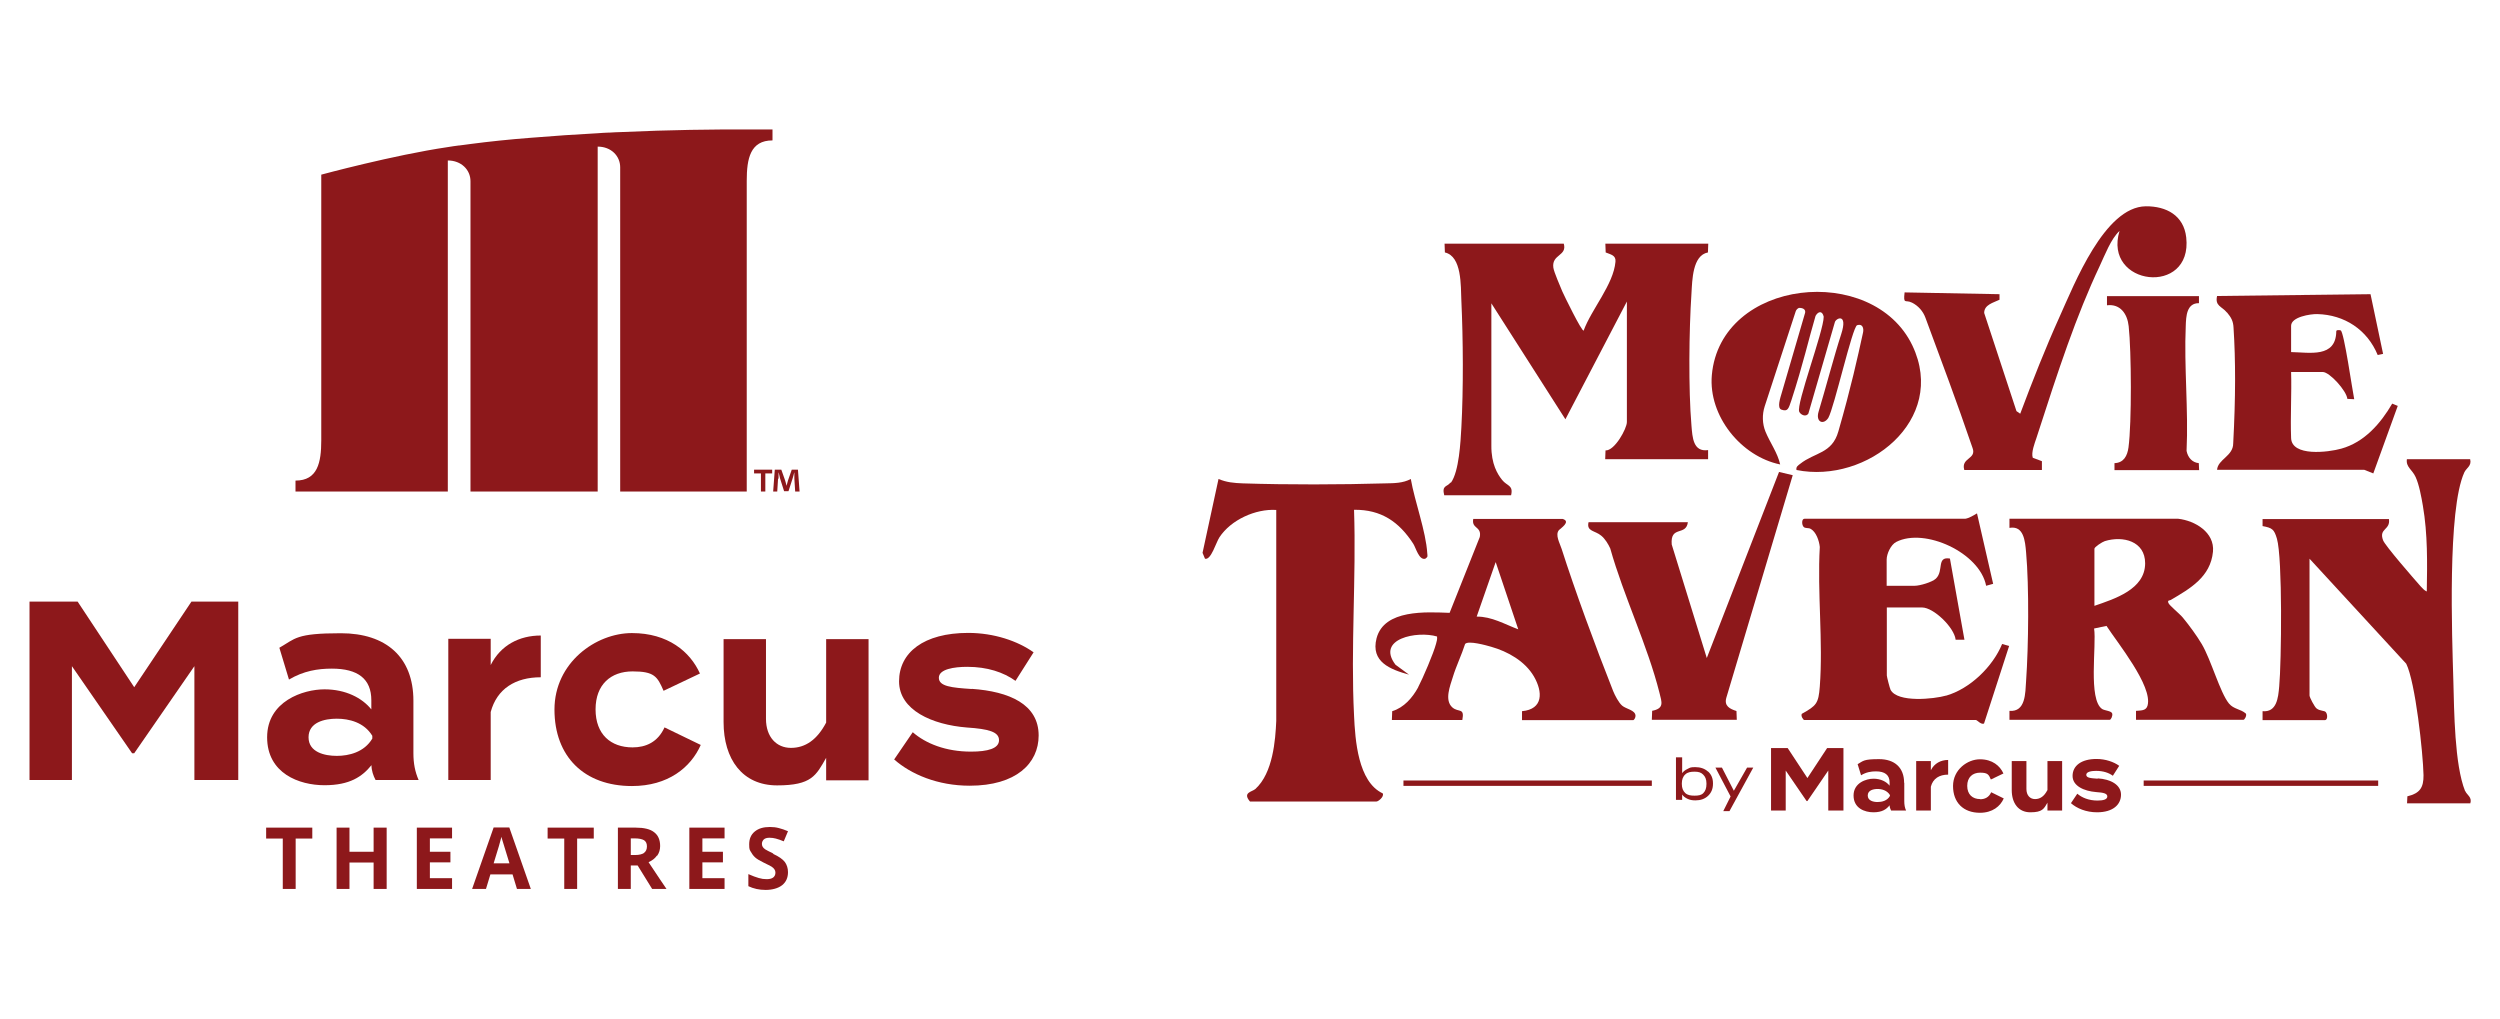 <?xml version="1.0" encoding="UTF-8"?>
<svg id="Layer_1" xmlns="http://www.w3.org/2000/svg" version="1.1" viewBox="0 0 1533 625">
  <!-- Generator: Adobe Illustrator 29.1.0, SVG Export Plug-In . SVG Version: 2.1.0 Build 142)  -->
  <defs>
    <style>
      .st0 {
        fill: #8D181B;
      }
    </style>
  </defs>
  <polygon class="st0" points="82.3 421.4 47.6 368.9 18.1 368.9 18.1 478.3 44.1 478.3 44.1 408.5 81 461.9 82.3 461.9 119.2 408.5 119.2 478.3 146.1 478.3 146.1 368.9 117.4 368.9 82.3 421.4"/>
  <path class="st0" d="M227.8,469.2v.2c0,3,1.1,6.3,2.5,8.9h26.4c-2.2-5-3.2-10.2-3.2-16.4v-32.2h0c0-26.7-16.7-41.4-44.5-41.4s-27.8,3.3-37.7,8.9l5.9,19.5c9-5.3,17.6-6.7,26.3-6.7,16,0,24.2,6.3,24.2,19.4v5.6c-5.6-7-15.7-12.3-28.7-12.3s-35.2,7.2-35.2,29.4,19.7,29.4,35.2,29.4,23.1-5.3,28.7-12.2ZM206.5,463.5c-7.4,0-17.3-2.2-17.3-11.4s9.8-11.4,17.3-11.4,16.8,2.2,21.8,10.5v1.7c-5,8.4-14.4,10.6-21.8,10.6Z"/>
  <path class="st0" d="M300.9,407.8v-16.1h-26v86.6h26v-41.7c3.8-14.2,15.1-21.3,30.7-21.3v-25.6c-13.1,0-24.6,5.9-30.7,18.1Z"/>
  <path class="st0" d="M407.5,446c-4.1,9.1-11.5,12.3-19.6,12.3-13.4,0-22.7-8-22.7-23.3s9.4-23.3,22.7-23.3,15.2,3.1,19,11.9l22.3-10.6c-6-13.4-19.6-24.8-41.7-24.8s-47.5,18.1-47.5,46.9,18.2,46.9,47.5,46.9h0c22.2,0,36.1-11.4,42.2-25.2l-22.3-10.8Z"/>
  <path class="st0" d="M506.6,391.8v51.3c-5.6,10.6-12.8,15.5-21.6,15.5s-15.3-6.6-15.3-17.8v-48.9h-26v50.9c0,22.7,11.5,38.8,32.8,38.8s23.9-6.1,30.1-16.9v13.8h26v-86.6h0s-26,0-26,0Z"/>
  <path class="st0" d="M595.9,422.5c-12.4-.8-20.2-1.6-20.2-6.9s9.4-6.7,17.4-6.7c12.3,0,22.2,3.3,29.6,8.6l11.1-17.5c-9.7-6.9-24.2-11.9-40.1-11.9-27.2,0-42.4,12-42.4,29.7s20.4,26.6,41.5,28.3c13.6.9,19.8,2.7,19.8,7.8s-6.9,7-17.2,7c-15.5,0-27.8-5-35.7-11.9l-11.4,16.7c10.3,9.1,26.7,16.1,46.3,16.1,28.5,0,42.3-13.7,42.3-30.8h0c0-19.1-17.9-27-41.1-28.6Z"/>
  <polygon class="st0" points="163.2 514.2 173.4 514.2 173.4 545.1 181.3 545.1 181.3 514.2 191.5 514.2 191.5 507.5 163.2 507.5 163.2 514.2"/>
  <polygon class="st0" points="229.1 522.3 214.3 522.3 214.3 507.5 206.4 507.5 206.4 545.1 214.3 545.1 214.3 528.9 229.1 528.9 229.1 545.1 237.1 545.1 237.1 507.5 229.1 507.5 229.1 522.3"/>
  <polygon class="st0" points="255.6 545.1 277.2 545.1 277.2 538.5 263.6 538.5 263.6 528.8 276.2 528.8 276.2 522.3 263.6 522.3 263.6 514.1 277.2 514.1 277.2 507.5 255.6 507.5 255.6 545.1"/>
  <path class="st0" d="M302.7,507.4l-13.2,37.7h8.5l2.7-8.9h13.6l2.7,8.9h8.5l-13.2-37.7h-9.7ZM307.5,513.2c.1.6.4,1.5.7,2.5s1.7,5.6,4.2,13.7h-9.7c2.7-8.6,4.3-14.1,4.8-16.3Z"/>
  <polygon class="st0" points="335.8 514.2 346 514.2 346 545.1 353.9 545.1 353.9 545.1 353.9 514.2 364.1 514.2 364.1 507.5 335.8 507.5 335.8 514.2"/>
  <path class="st0" d="M403,524.7c1.2-1.7,1.8-3.7,1.8-5.9,0-3.8-1.2-6.6-3.7-8.5-2.4-1.9-6.2-2.8-11.3-2.8h-10.9v37.6h7.9v-14.4h0s4.2,0,4.2,0l8.9,14.4h8.8c-1.7-2.5-5.4-7.9-11-16.4,2.2-1,3.9-2.3,5.1-4ZM395,523c-1.2.8-3,1.3-5.6,1.3h-2.6v-10.2h2.4c2.6,0,4.4.4,5.7,1.1,1.2.8,1.8,2,1.8,3.8s-.6,3.1-1.8,4Z"/>
  <polygon class="st0" points="422.7 545.1 444.3 545.1 444.3 538.5 430.7 538.5 430.7 528.8 443.3 528.8 443.3 522.3 430.7 522.3 430.7 514.1 444.3 514.1 444.3 507.5 422.7 507.5 422.7 545.1"/>
  <path class="st0" d="M474.2,523.4c-2.6-1.3-4.3-2.1-5-2.6-.7-.5-1.2-1-1.5-1.5-.3-.5-.5-1.1-.5-1.8,0-1.1.4-2,1.2-2.8.8-.7,2-1,3.5-1s2.5.2,3.8.5c1.3.3,2.9.9,4.9,1.7l2.6-6.2c-1.9-.8-3.8-1.5-5.5-1.9-1.8-.5-3.6-.7-5.6-.7-4,0-7,.9-9.3,2.8s-3.4,4.5-3.4,7.8.3,3.3,1,4.6c.7,1.3,1.6,2.5,2.7,3.5,1.1,1,2.9,2,5.1,3.1,2.4,1.2,4.1,2,4.9,2.5.8.5,1.4,1.1,1.8,1.7.4.6.6,1.2.6,2,0,1.3-.5,2.3-1.4,3-.9.7-2.3,1-4,1s-3.1-.2-4.8-.7c-1.8-.5-3.9-1.3-6.4-2.4v7.4c3.1,1.5,6.6,2.3,10.6,2.3s7.7-1,10.1-2.9c2.4-1.9,3.6-4.6,3.6-8h0c0-2.4-.7-4.5-1.9-6.2-1.3-1.7-3.7-3.4-7.2-5Z"/>
  <path class="st0" d="M274.6,98.4c8.2,0,13.9,5.7,13.9,12.7v190.3h78V89.9h0c8.2,0,13.8,5.7,13.8,12.7v198.8h77.6V110.8c0-13.6,2.2-24.7,15.8-24.7v-6.7h-15.9c-20.1-.1-46.3.2-77.3,1.6h0c-2.1,0-4.3.2-6.5.3-.2,0-.4,0-.6,0-2.3.1-4.6.2-6.9.4-13,.7-26.7,1.6-41.2,2.8-13.1,1-25.3,2.3-36.8,3.8-2.3.3-4.6.6-6.8.9,0,0-.2,0-.3,0-2.3.3-4.5.6-6.8,1-33.3,4.9-77.6,16.9-77.6,16.9h0v162.9c0,13.6-2.2,24.7-15.8,24.7v6.7h93.4V98.4Z"/>
  <polygon class="st0" points="469.3 301.4 469.3 290.3 473.5 290.3 473.5 288 473.5 288 462.4 288 462.4 290.3 466.6 290.3 466.6 301.4 469.3 301.4"/>
  <path class="st0" d="M477.4,293.5c0-1.2,0-2.5,0-3.7h.1c.3,1.2.7,2.8.9,3.8l2.4,7.6h2.7l2.4-7.4c.4-1.2.8-2.8,1.1-4h.1c0,1.4,0,2.7,0,3.7l.5,7.9h2.7l-1-13.4h-3.8l-2.3,6.6c-.3,1-.6,2.1-.9,3.3h0c-.3-1.4-.6-2.4-.9-3.4l-2.3-6.5h-4l-1,13.4h2.5l.5-7.9Z"/>
  <path class="st0" d="M889.4,295.9c-2,2.8-5.4,1.5-3.8,7.8h41c1.5-6.3-2.5-5.6-5.5-9.4-2.8-3.5-6.7-9.7-6.6-21.1v-87.2l45.4,71.1,37.7-72.2v73.9c0,4-7.5,17.7-13.1,17.4l-.2,5.4h63.1v-5.6c-9.2,1.3-9.6-7.8-10.2-15-1.9-22.2-1.5-58.6,0-81.1.5-8.1.6-23.3,10.1-25.1l.2-5.4h-63.1l.2,5.4c3.1,1.3,6.4,1.7,6,5.7-1.2,14-14.8,29.2-19.5,42.2-1.1.9-12.2-21.9-13.1-24-1.3-3.2-5.1-11.8-5.5-14.6-1.1-8.3,8.6-7,6.4-14.7h-73.1l.2,5.4c10.5,2.4,9.7,20.4,10.1,29.5,1.1,23.8,1.3,54.1,0,77.9-.5,8.8-1.4,26.9-6.4,33.8Z"/>
  <path class="st0" d="M830.3,438.7c-2.1-41.5,1.4-84.5,0-126.1,16.7-.2,27.6,7.4,36.3,20.8,1.6,2.4,3.5,10.3,7.4,9.2,1.8-1.2,1.3-1.7,1.2-3.3-.8-13.5-7.7-31.8-10.1-45.6-4.7,2.6-10.2,2.6-15.5,2.7-27.4.8-60.1.9-87.5,0-5.4-.2-10-.6-14.9-2.7l-9.8,45.3,1.5,3.6c3.7,1.1,6.8-10.1,8.9-13.2,7-10.6,22.1-17.5,34.8-16.7v129.4c-.5,11.6-2,31.9-12.8,41.7-2,1.8-8.1,2.1-3.3,7.7h77.5c1.2,0,4.9-3,3.9-5-15.2-7.1-16.9-32.7-17.6-47.8Z"/>
  <path class="st0" d="M1309.8,435.9v5.5s65.8,0,65.8,0c.9,0,2.2-2.7,1.6-3.8-3.2-2.9-7.4-2.6-10.4-6.2-5.5-6.7-10.9-26.7-16.7-36.5-3.3-5.5-7.5-11.2-11.6-16.2-1.8-2.2-8.2-7.4-8.8-8.9-.8-1.9.7-1.5,1.4-1.9,11.9-7,24.4-14.1,25.9-29.6,1.1-11.9-11-19-21.3-20.2h-103.5v5.6c8.8-1.6,9.6,8.1,10.2,15,1.9,21.1,1.5,57.5,0,78.9-.5,7.4-.2,19.1-10.2,18.3v5.5s61.4,0,61.4,0c.9,0,2-2.5,1.6-3.9-.5-1.6-4.4-1.7-6.1-2.7-8.8-5.7-3.4-39.2-5-49.4l7.6-1.6c6.6,10.2,28.4,36.9,25.2,48.8-.9,3.4-4.2,3-7.2,3.3ZM1284.3,371.5v-35c0-1.1,4.8-4.2,6.4-4.7,11.1-3.4,24.7,0,24.7,13.6,0,16-18.7,21.8-31.1,26.1Z"/>
  <path class="st0" d="M1511.6,485.1c-6.5-16.2-6.7-49.2-7.2-67.4-.8-27.7-3.7-105.1,6.7-128,1.2-2.7,4.7-4,3.6-8.1h-38.8c-.7,4.8,3.3,6.4,5.3,10.8,2.2,4.7,3.6,12.4,4.5,17.7,3,17.5,2.7,35,2.4,52.6-1.5-.6-2.8-2.1-3.9-3.3-3.7-4.2-21.7-24.8-22.9-28.1-2.8-7.4,4.6-6.1,3.6-13h-77.5v4.3c6,1.1,7.1,2,8.8,7.7,3.5,11.9,2.8,75.9,1.4,90.7-.6,6.9-1.5,15.9-10.2,15.1v5.5s38.2,0,38.2,0c1.7,0,1.8-3.4.6-4.9-.8-1.1-3.6-.6-5.7-2.3-1.2-.9-4.3-6.8-4.3-7.9v-83.9l59.3,64.4c5.6,11.3,10.3,54.6,10.6,68.3.1,7.7-2.3,11.2-9.9,13l-.2,4.3h38.8c1.2-3.8-2.1-5.1-3.1-7.5Z"/>
  <path class="st0" d="M869.6,421.5c-3.5,6.4-8.7,12.4-15.9,14.6l-.2,5.4h43.2c1.5-7.8-2.3-4.4-6.1-7.7-5-4.4-1.4-13.2.3-18.7,2-6.6,5.4-13.6,7.5-20.2,1.8-2.3,12.9.8,16,1.7,10.2,2.9,20.7,8.8,26.2,18.2,5.5,9.5,5.8,20.1-7.3,21.3v5.5s68.1,0,68.1,0c.7,0,1.5-1.6,1.5-2.6,0-3.6-5.8-4.2-8.2-6.3-2.1-1.8-4.4-6.2-5.5-8.9-11.1-28-23.4-61.6-31.6-87.2-1.1-3.5-4.2-8.7-1.6-11.6.8-.9,7.6-5.2,2.2-6.8h-54.8c-1.2,6.2,5.3,4.4,4,11.1l-18.5,46.5c-14.2-.5-40.1-2.3-44.8,15.6-3.7,14.5,8.4,19.1,19.9,22.3l-8.3-6.1c-12.1-16,13.4-20.9,25.5-17.3.2,1.6-.2,3-.6,4.4-1.5,5.8-8.1,21.2-11,26.7ZM917.2,344.8l13.8,41.1c-8.3-3.1-16.3-7.9-25.5-7.8l11.6-33.3Z"/>
  <path class="st0" d="M1193.5,426.5c-7.6,2.2-29.9,4.5-34.2-3.5-.5-1-2.3-8-2.3-8.8v-41.7h21.6c7.1,0,19.8,12.3,20.6,19.8h5.4c0,.1-8.9-49.8-8.9-49.8-8.4-1.4-3.6,7.5-8.6,12.3-2.3,2.2-9.9,4.4-13,4.4h-17.2v-16.1c0-3.4,2.5-9.1,5.9-10.8,17.4-8.9,51.2,6.6,55.1,26.9l4.3-1.2-9.9-43.2c-2,1.2-5,3-7.2,3.3h-98.6c-1.7,0-1.8,3.4-.6,4.9,1,1.2,3.1.5,4.4,1.3,3.4,1.9,5.2,7.3,5.6,11.1-1.6,27.9,2.1,58,0,85.6-.8,10.5-2.1,11.7-11,16.7-.8,1.2.8,3.8,1.5,3.8h105.2c.8,0,3.1,3,5,2.2l15.4-47.6-4.3-1.2c-5.7,13.9-19.7,27.5-34.4,31.7Z"/>
  <path class="st0" d="M1091.6,284.8c-1.6-7.2-6.2-13.3-9-20.1-2-4.9-2.1-10.5-.5-15.5l19-58.2c.3-1,1.1-1.8,2-2.2,0,0,4.4-.3,3.8,3h0l-14.3,49c-.9,3.1-3.1,9.4-.2,10.4,3.8,1.3,4.3-.4,6-5.5,7.4-22.7,10.7-37.9,14.9-52,1.8-3.1,4.2-3.1,5,.5,0,8.8-17.1,53.9-15,58.3.9,1.9,4.1,3.4,5.6,1.1l16.2-55.9c.5-2.6,8.3-6.2,3.9,7.3-4.1,12.5-9.9,34.5-13.8,47.3-2,6.4,2.8,8.6,5.9,4,3.7-6.5,14.8-56,17.7-56.9,3.4-1.1,4.2,2,3.6,4.6-3.3,15.1-7.3,33.4-15.1,60.5-3.9,13.8-14.5,12.8-23.4,19.9-1.3,1-2.7,1.8-2.3,3.8,43.2,8.7,92.8-30.6,71.1-76.3-24.3-50.9-117.7-41.2-123,18.1-2.2,25.1,18,49.9,41.9,54.8Z"/>
  <path class="st0" d="M1172.3,185.5c4,2,6.9,5.3,8.4,9.4,10.6,28.7,18.5,49.5,28.9,79.9,2.5,6.9-7.3,5.8-5.1,13.4h47.6v-5.4c-.1,0-5.6-2.1-5.6-2.1-1.1-3.2,1.2-9,2.2-12,13.7-42.5,24.4-75,38.9-105.7,3.1-6.6,6.8-16.5,12.1-21.4-10.3,33.8,44.9,40.3,40.9,4-1.5-13.5-12.2-19.2-24.8-19.1-25.3.3-43.8,47.7-52.8,67.6-8.8,19.5-16.7,39.6-24.2,59.6l-2.3-1.6-19.8-60.2c0-5.1,5.7-6.3,9.4-8.1v-3.4s-58.2-1.1-58.2-1.1c-.9,7.7.6,4.3,4.3,6.2Z"/>
  <path class="st0" d="M1013.1,436l-.2,5.4h52.1l-.2-5.4c-4.1-1.3-7.7-3.1-6.2-8.2l40.7-136.4-8.4-2-44.3,114.1-21.5-69.6c-1-11.9,8.8-5,9.9-13.7h-60.9c-1.4,5.8,3.9,5,7.8,8.3,2.4,2,4.2,5,5.5,7.8,8.2,29.2,22.9,59.5,30.2,88.6,1.4,5.7,3.1,9.5-4.6,11Z"/>
  <path class="st0" d="M1365.6,191.6c2.6,3.1,3.8,5.3,4,9.3,1.3,20,1.3,43-.2,71,0,7.8-9.4,9.7-9.9,16.2h90.3s5.5,2.2,5.5,2.2l15-41.4-3.4-1.4c-7.1,12.2-17.1,23.7-31.2,27.6-8.1,2.3-30.4,5-30.8-6.5-.5-13.3.4-27.5,0-40.5h19.4c4.2,0,14.6,11.5,15.1,16.5l4.2.2c-1.1-5.1-6.2-41.3-8.3-42.2-.5-.2-2.9-.5-2.7.7-.3,16.3-16.3,12.8-27.7,12.6v-16.1c0-5.5,11.9-7.3,16-7.2,16.8.4,30.7,9.6,37.1,25.1l3.3-.7-7.7-36.6-94.1,1.1c-1.4,6.2,2.9,6.3,6,10.1Z"/>
  <path class="st0" d="M1348.4,185.9v-4.3c.1,0-56.4,0-56.4,0v5.6c8.2-1,12.5,5.3,13.3,12.8,1.7,15.4,1.9,59.3-.1,74.3-.7,5.2-2.9,9.5-8.6,9.7v4.3c-.1,0,51.9,0,51.9,0l-.2-4.3c-4.1-.4-6.7-3.5-7.5-7.5,1.2-25.1-1.6-51.7-.5-76.6.2-5.9.5-14.1,8.1-14Z"/>
  <polygon class="st0" points="1108.3 477.1 1096.2 458.7 1086 458.7 1086 497 1095 497 1095 472.5 1107.8 491.2 1108.3 491.2 1121.1 472.5 1121.1 497 1130.4 497 1130.4 458.7 1120.4 458.7 1108.3 477.1"/>
  <path class="st0" d="M1167.6,480h0c0-9.3-5.8-14.5-15.4-14.5s-9.6,1.1-13.1,3.1l2.1,6.8c3.1-1.9,6.1-2.4,9.1-2.4,5.5,0,8.4,2.2,8.4,6.8v2c-1.9-2.5-5.5-4.3-9.9-4.3s-12.2,2.5-12.2,10.3,6.8,10.3,12.2,10.3,8-1.9,9.9-4.3h0c0,1.1.4,2.2.9,3.2h9.2c-.8-1.7-1.1-3.6-1.1-5.7v-11.3ZM1158.9,488.1c-1.7,3-5,3.7-7.6,3.7s-6-.8-6-4,3.4-4,6-4,5.8.8,7.6,3.7v.6Z"/>
  <path class="st0" d="M1184,472.3v-5.6h-9v30.3h9v-14.6c1.3-5,5.2-7.4,10.6-7.4v-9c-4.5,0-8.5,2.1-10.6,6.3Z"/>
  <path class="st0" d="M1214.2,490c-4.6,0-7.9-2.8-7.9-8.1s3.3-8.1,7.9-8.1,5.3,1.1,6.6,4.2l7.7-3.7c-2.1-4.7-6.8-8.7-14.4-8.7s-16.5,6.3-16.5,16.4,6.3,16.4,16.5,16.4h0c7.7,0,12.5-4,14.6-8.8l-7.7-3.8c-1.4,3.2-4,4.3-6.8,4.3Z"/>
  <path class="st0" d="M1255.4,484.6c-1.9,3.7-4.4,5.4-7.5,5.4s-5.3-2.3-5.3-6.2v-17.1h-9v17.8c0,7.9,4,13.6,11.4,13.6s8.3-2.1,10.5-5.9v4.8h9v-30.3h-9v17.9Z"/>
  <path class="st0" d="M1286.3,477.5c-4.3-.3-7-.5-7-2.4s3.3-2.4,6-2.4c4.3,0,7.7,1.1,10.3,3l3.9-6.1c-3.3-2.4-8.4-4.2-13.9-4.2-9.4,0-14.7,4.2-14.7,10.4s7.1,9.3,14.4,9.9c4.7.3,6.9.9,6.9,2.7s-2.4,2.5-6,2.5c-5.4,0-9.6-1.8-12.4-4.2l-3.9,5.8c3.6,3.2,9.3,5.6,16,5.6,9.9,0,14.7-4.8,14.7-10.8s-6.2-9.5-14.3-10Z"/>
  <rect class="st0" x="1314.5" y="478.6" width="143.8" height="3.3"/>
  <rect class="st0" x="860.6" y="478.6" width="152.3" height="3.3"/>
  <path class="st0" d="M1047.3,473.1c-2-1.8-4.6-2.7-7.8-2.7s-3.2.4-4.7,1.1c-1.5.7-2.6,1.6-3.3,2.6v-9.7h-3.8v26.1h3.8v-3.3c.7,1.1,1.8,1.9,3.2,2.6,1.4.7,3,1,4.9,1,3.2,0,5.8-.9,7.8-2.8,2-1.9,3-4.3,3-7.4v-.3c0-3-1-5.4-3-7.2ZM1046.4,480.8c0,2.4-.6,4.2-1.9,5.5-1.2,1.3-3,1.6-5.4,1.6s-4.3-.3-5.7-1.6c-1.4-1.3-2.1-3.1-2.1-5.6v-.3c0-2.4.7-4.3,2.2-5.6,1.4-1.3,3.3-1.6,5.6-1.6s3.9.4,5.2,1.7c1.4,1.3,2.1,3.1,2.1,5.5v.3Z"/>
  <polygon class="st0" points="1063.2 484.9 1055.9 470.7 1051.9 470.7 1061.2 488.4 1056.7 497.4 1060.5 497.4 1075.1 470.7 1071.3 470.7 1063.2 484.9"/>
</svg>